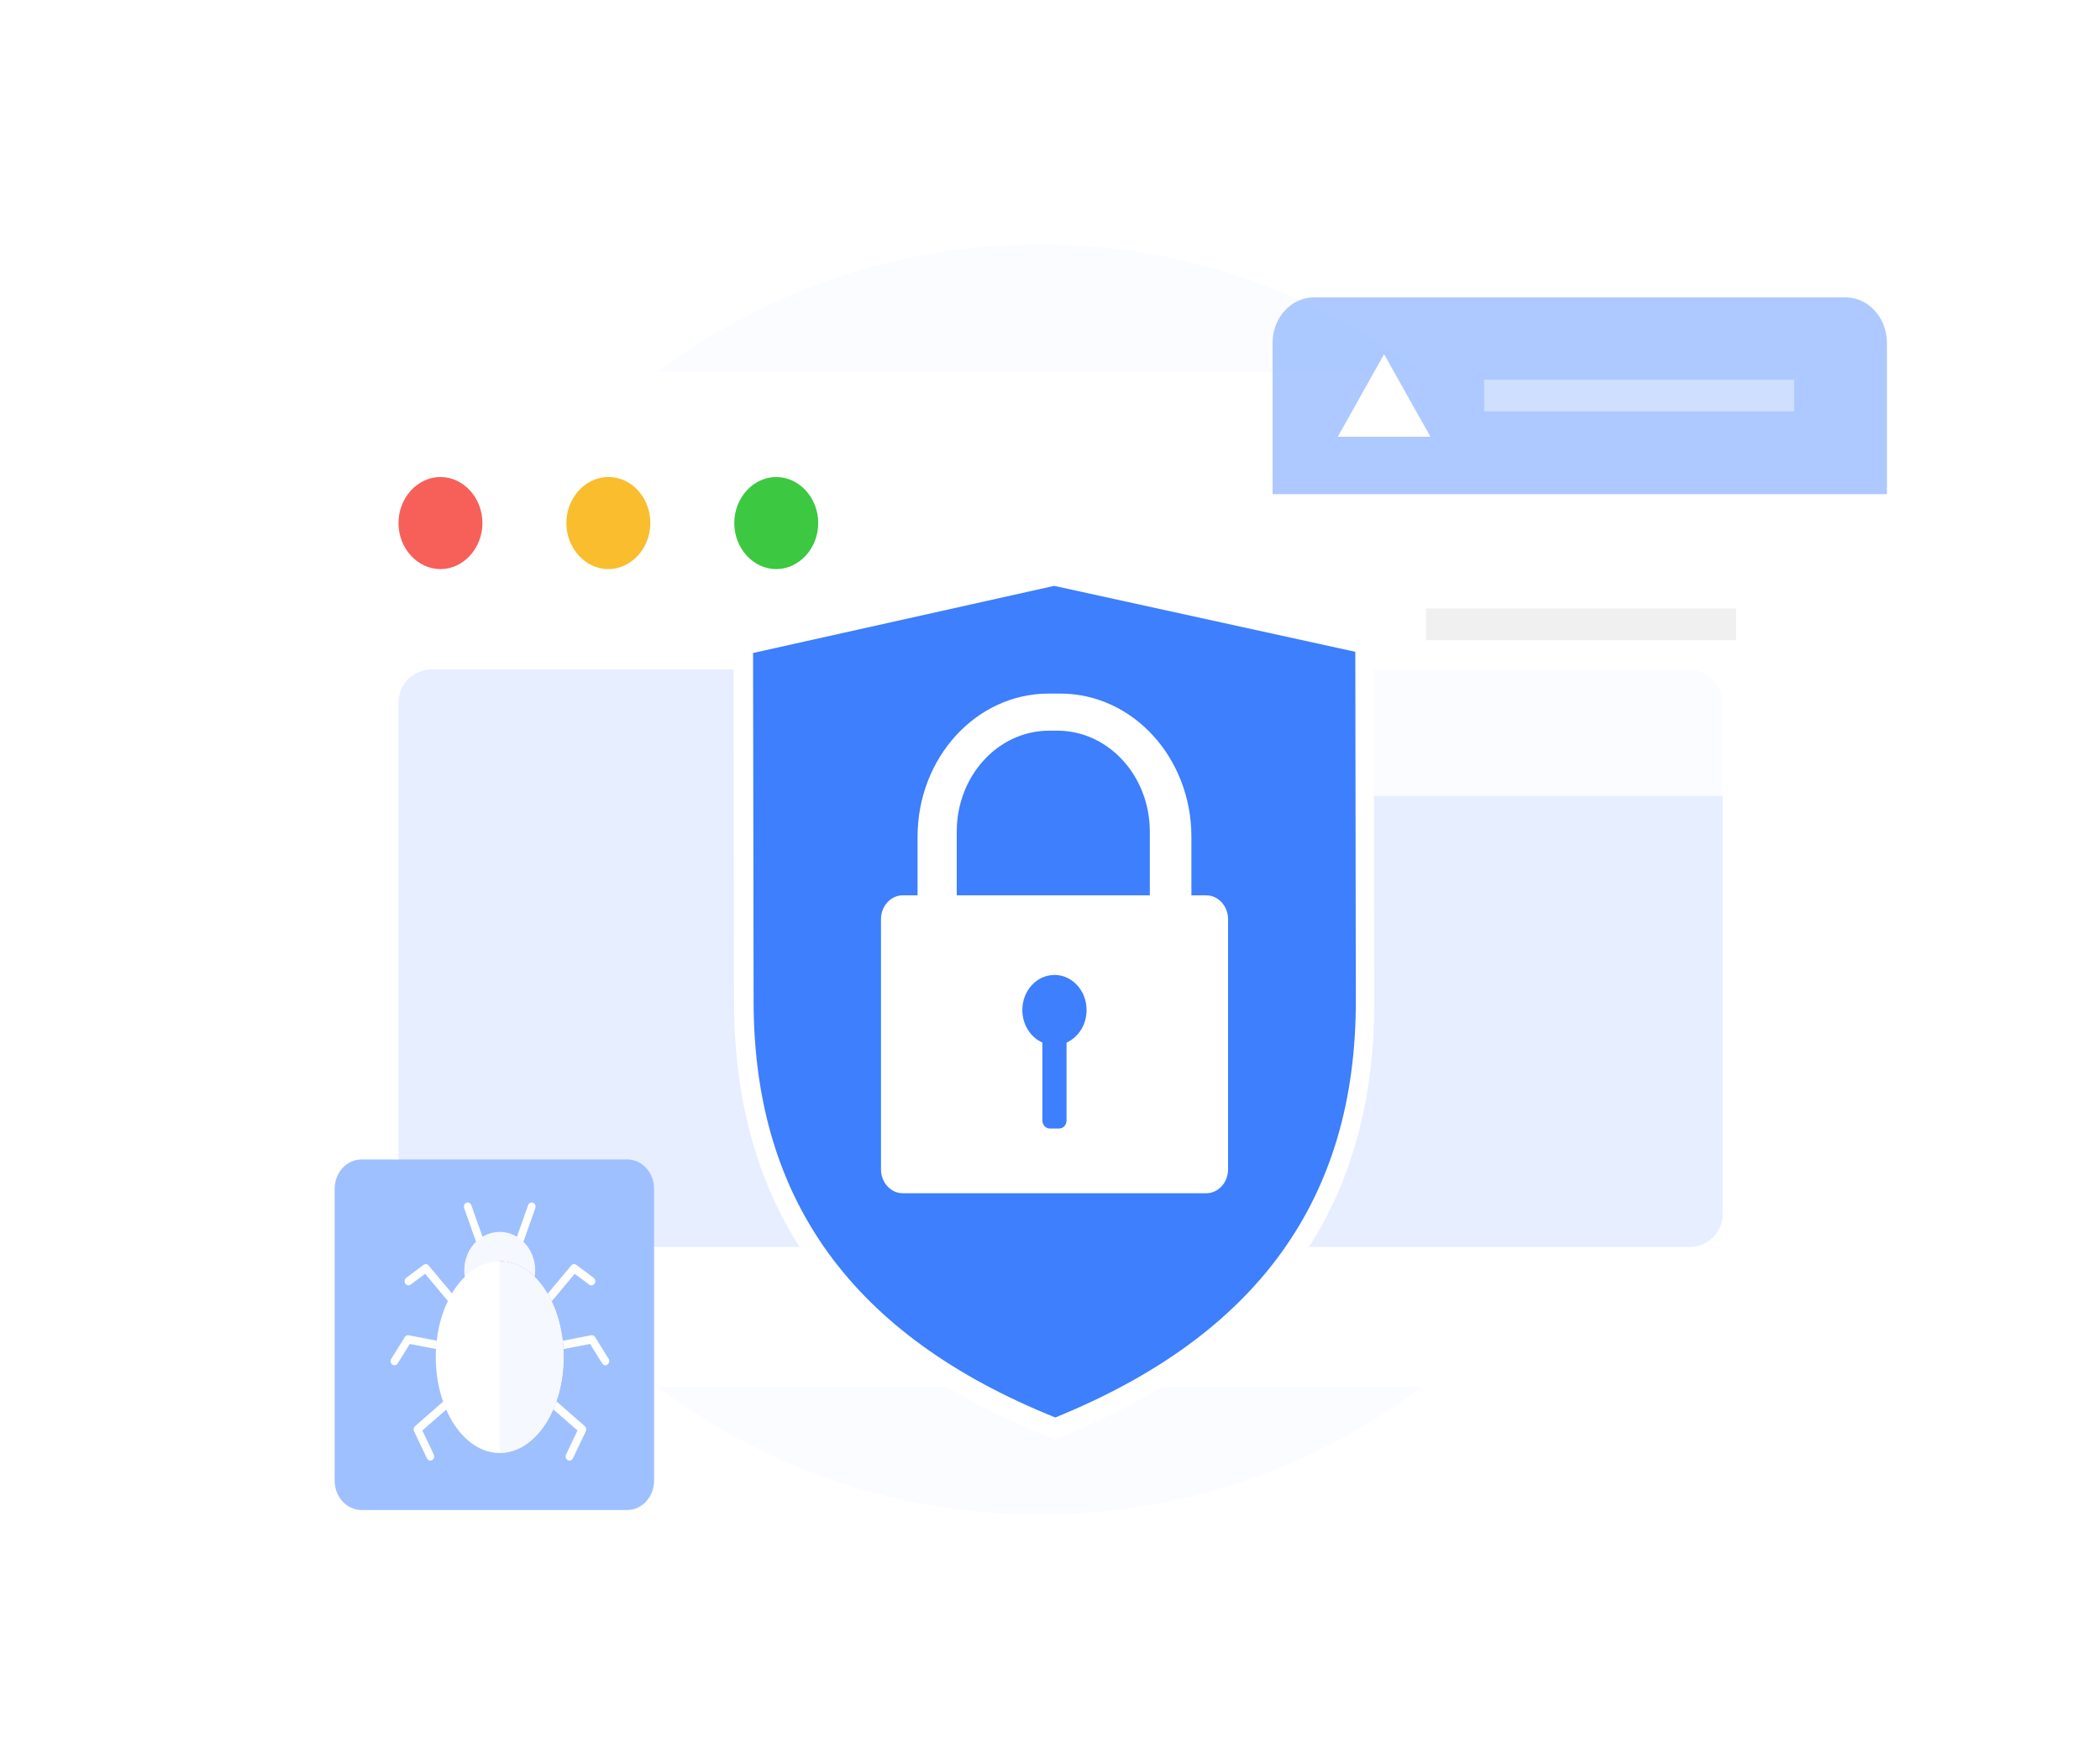 <svg width="81" height="68" viewBox="0 0 81 68" fill="none" xmlns="http://www.w3.org/2000/svg">
<path opacity="0.15" d="M40.1 58.426C53.631 58.426 64.6 47.457 64.6 33.926C64.6 20.395 53.631 9.426 40.1 9.426C26.569 9.426 15.6 20.395 15.6 33.926C15.6 47.457 26.569 58.426 40.1 58.426Z" fill="#E6EEFF"/>
<path d="M14.299 14.351H66.902C69.368 14.351 71.37 16.436 71.37 19.005V48.847C71.37 51.416 69.368 53.501 66.902 53.501H14.299C11.833 53.501 9.831 51.416 9.831 48.847V19.005C9.831 16.436 11.833 14.351 14.299 14.351Z" fill="white"/>
<rect x="15.37" y="25.826" width="51.077" height="22.275" rx="1.272" fill="#E6EEFF"/>
<path d="M18.608 20.177C18.608 21.15 17.876 21.953 16.989 21.953C16.102 21.953 15.37 21.15 15.37 20.177C15.37 19.204 16.102 18.401 16.989 18.401C17.876 18.401 18.608 19.204 18.608 20.177Z" fill="#F66058"/>
<path d="M25.084 20.177C25.084 21.15 24.352 21.953 23.465 21.953C22.578 21.953 21.846 21.15 21.846 20.177C21.846 19.204 22.578 18.401 23.465 18.401C24.374 18.401 25.084 19.204 25.084 20.177Z" fill="#F9BD2E"/>
<path d="M31.56 20.177C31.56 21.15 30.828 21.953 29.941 21.953C29.054 21.953 28.322 21.15 28.322 20.177C28.322 19.204 29.054 18.401 29.941 18.401C30.828 18.401 31.56 19.204 31.56 20.177Z" fill="#3CC840"/>
<g opacity="0.85" filter="url(#filter0_d_865_501)">
<path d="M70.702 30.22H50.193C49.317 30.22 48.6 29.433 48.6 28.472V12.723C48.6 11.762 49.317 10.976 50.193 10.976H70.702C71.579 10.976 72.296 11.762 72.296 12.723V28.472C72.296 29.443 71.587 30.22 70.702 30.22Z" fill="white"/>
<path d="M72.296 18.578H48.6V12.733C48.6 11.772 49.317 10.986 50.193 10.986H70.702C71.579 10.986 72.296 11.772 72.296 12.733V18.578Z" fill="#9FC0FF"/>
<path d="M52.902 13.18L51.114 16.364H54.69L52.902 13.18Z" fill="white"/>
<path opacity="0.4" d="M68.72 14.161H56.761V15.384H68.72V14.161Z" fill="white"/>
<path d="M66.479 22.987H54.52V24.21H66.479V22.987Z" fill="#EDEDEE"/>
</g>
<path d="M40.64 21.776L52.988 24.498L53.009 38.628C53.029 47.944 47.617 52.758 40.682 55.526C33.747 52.803 28.334 47.988 28.313 38.673L28.293 24.543L40.64 21.776Z" fill="white"/>
<path d="M52.276 25.143L52.296 38.628C52.296 46.237 48.507 51.505 40.703 54.679C32.877 51.528 29.088 46.282 29.068 38.674L29.047 25.189L40.662 22.6L52.276 25.143Z" fill="#3D7FFC"/>
<path d="M46.523 34.537H45.954V32.278C45.954 29.228 43.691 26.755 40.9 26.755H40.446C37.654 26.755 35.392 29.228 35.392 32.278V34.537H34.823C34.358 34.537 33.981 34.949 33.981 35.457V45.108C33.981 45.616 34.358 46.03 34.823 46.03H46.524C46.989 46.03 47.368 45.617 47.368 45.108V35.457C47.368 34.949 46.989 34.537 46.524 34.537H46.523ZM41.138 40.217V43.226C41.138 43.394 41.011 43.532 40.855 43.532H40.487C40.334 43.532 40.207 43.394 40.207 43.226V40.217C39.754 40.017 39.433 39.532 39.433 38.961C39.433 38.223 39.975 37.622 40.65 37.61C40.658 37.608 40.664 37.608 40.673 37.608C41.355 37.608 41.911 38.213 41.911 38.961C41.911 39.531 41.591 40.017 41.139 40.217H41.138ZM44.35 34.537H36.903V32.08C36.903 29.93 38.496 28.186 40.466 28.186H40.784C42.755 28.186 44.35 29.93 44.35 32.08V34.537Z" fill="white"/>
<path d="M22.033 53.49C21.732 53.539 21.732 53.246 21.388 53.1C21.061 52.961 20.871 52.535 20.786 52.616C20.701 52.698 20.946 53.172 21.031 53.259C20.828 53.227 19.796 52.968 19.724 53.229C19.664 53.443 19.486 53.51 19.553 53.759C19.62 54.009 19.957 54.437 20.44 54.532C20.923 54.627 21.239 54.69 21.494 54.607C21.687 54.553 21.887 54.534 22.085 54.55C22.081 54.379 22.033 53.49 22.033 53.49Z" fill="#E7EEFF"/>
<path d="M24.196 44.726H13.94C13.37 44.726 12.908 45.233 12.908 45.859V57.115C12.908 57.74 13.37 58.248 13.94 58.248H24.196C24.766 58.248 25.229 57.74 25.229 57.115V45.859C25.229 45.233 24.766 44.726 24.196 44.726Z" fill="#9FC0FF"/>
<g clip-path="url(#clip0_865_501)">
<path d="M19.276 48.812C19.238 48.812 19.2 48.797 19.171 48.765C19.113 48.702 19.113 48.6 19.171 48.538L19.94 47.706L20.37 46.489C20.399 46.406 20.485 46.364 20.562 46.396C20.638 46.428 20.677 46.52 20.647 46.603L20.206 47.853C20.198 47.874 20.187 47.893 20.172 47.91L19.381 48.765C19.351 48.797 19.314 48.812 19.276 48.812H19.276Z" fill="white"/>
<path d="M19.275 48.812C19.236 48.812 19.198 48.796 19.17 48.765L18.378 47.909C18.363 47.893 18.352 47.874 18.345 47.853L17.903 46.603C17.874 46.52 17.912 46.427 17.989 46.396C18.066 46.364 18.151 46.406 18.18 46.489L18.611 47.706L19.38 48.538C19.438 48.6 19.438 48.702 19.38 48.765C19.351 48.796 19.313 48.812 19.275 48.812Z" fill="white"/>
<path d="M20.635 49.144C20.71 48.333 20.163 47.609 19.411 47.527C18.66 47.446 17.99 48.038 17.915 48.85C17.84 49.662 18.388 50.386 19.139 50.467C19.89 50.548 20.56 49.956 20.635 49.144Z" fill="#F5F8FF"/>
<path d="M19.277 52.51C19.241 52.51 19.206 52.496 19.177 52.469C19.116 52.41 19.112 52.308 19.167 52.242L22.034 48.816C22.084 48.756 22.168 48.746 22.229 48.792L22.895 49.291C22.963 49.342 22.98 49.442 22.933 49.515C22.886 49.588 22.794 49.606 22.726 49.555L22.167 49.137L19.388 52.458C19.359 52.493 19.318 52.511 19.277 52.511L19.277 52.51Z" fill="white"/>
<path d="M23.35 52.667C23.302 52.667 23.255 52.642 23.227 52.595L22.76 51.843L19.303 52.508C19.223 52.523 19.145 52.465 19.131 52.377C19.116 52.29 19.17 52.207 19.251 52.191L22.803 51.508C22.861 51.497 22.92 51.524 22.953 51.577L23.474 52.416C23.52 52.489 23.502 52.589 23.433 52.638C23.408 52.657 23.38 52.666 23.351 52.666L23.35 52.667Z" fill="white"/>
<path d="M21.965 56.343C21.942 56.343 21.919 56.337 21.897 56.326C21.824 56.285 21.795 56.188 21.833 56.109L22.275 55.182L19.182 52.475C19.118 52.419 19.108 52.318 19.16 52.249C19.212 52.18 19.306 52.169 19.369 52.225L22.556 55.014C22.611 55.062 22.627 55.145 22.595 55.213L22.098 56.257C22.072 56.312 22.02 56.344 21.965 56.344L21.965 56.343Z" fill="white"/>
<path d="M19.288 52.511C19.248 52.511 19.207 52.493 19.178 52.458L16.398 49.136L15.839 49.555C15.772 49.605 15.679 49.587 15.633 49.514C15.586 49.442 15.603 49.342 15.67 49.291L16.337 48.792C16.398 48.746 16.482 48.756 16.532 48.816L19.399 52.242C19.454 52.308 19.449 52.41 19.388 52.469C19.36 52.497 19.325 52.51 19.289 52.51L19.288 52.511Z" fill="white"/>
<path d="M15.216 52.666C15.187 52.666 15.158 52.657 15.133 52.639C15.064 52.59 15.046 52.49 15.092 52.416L15.614 51.577C15.646 51.524 15.705 51.498 15.763 51.509L19.315 52.192C19.396 52.207 19.45 52.291 19.436 52.378C19.421 52.465 19.344 52.524 19.263 52.508L15.806 51.844L15.339 52.596C15.311 52.642 15.264 52.667 15.216 52.667L15.216 52.666Z" fill="white"/>
<path d="M16.6 56.344C16.546 56.344 16.494 56.312 16.468 56.257L15.971 55.213C15.938 55.145 15.954 55.062 16.009 55.015L19.196 52.226C19.26 52.17 19.354 52.181 19.405 52.249C19.457 52.318 19.447 52.419 19.383 52.475L16.29 55.182L16.732 56.109C16.77 56.188 16.741 56.285 16.668 56.326C16.647 56.338 16.623 56.343 16.601 56.343L16.6 56.344Z" fill="white"/>
<path d="M21.741 52.35C21.741 54.392 20.637 56.049 19.275 56.049V48.652C20.637 48.652 21.741 50.307 21.741 52.35Z" fill="#7539D3"/>
<path d="M19.275 56.049C20.637 56.049 21.741 54.393 21.741 52.35C21.741 50.308 20.637 48.652 19.275 48.652C17.913 48.652 16.809 50.308 16.809 52.35C16.809 54.393 17.913 56.049 19.275 56.049Z" fill="white"/>
<path d="M21.741 52.35C21.741 54.392 20.637 56.049 19.275 56.049V48.652C20.637 48.652 21.741 50.307 21.741 52.35Z" fill="#F5F8FF"/>
</g>
<defs>
<filter id="filter0_d_865_501" x="48.114" y="10.49" width="25.638" height="21.186" filterUnits="userSpaceOnUse" color-interpolation-filters="sRGB">
<feFlood flood-opacity="0" result="BackgroundImageFix"/>
<feColorMatrix in="SourceAlpha" type="matrix" values="0 0 0 0 0 0 0 0 0 0 0 0 0 0 0 0 0 0 127 0" result="hardAlpha"/>
<feOffset dx="0.485" dy="0.485"/>
<feGaussianBlur stdDeviation="0.485"/>
<feColorMatrix type="matrix" values="0 0 0 0 0.094 0 0 0 0 0.188 0 0 0 0 0.247 0 0 0 0.05 0"/>
<feBlend mode="normal" in2="BackgroundImageFix" result="effect1_dropShadow_865_501"/>
<feBlend mode="normal" in="SourceGraphic" in2="effect1_dropShadow_865_501" result="shape"/>
</filter>
<clipPath id="clip0_865_501">
<rect width="8.43" height="9.958" fill="white" transform="translate(15.067 46.385)"/>
</clipPath>
</defs>
</svg>
